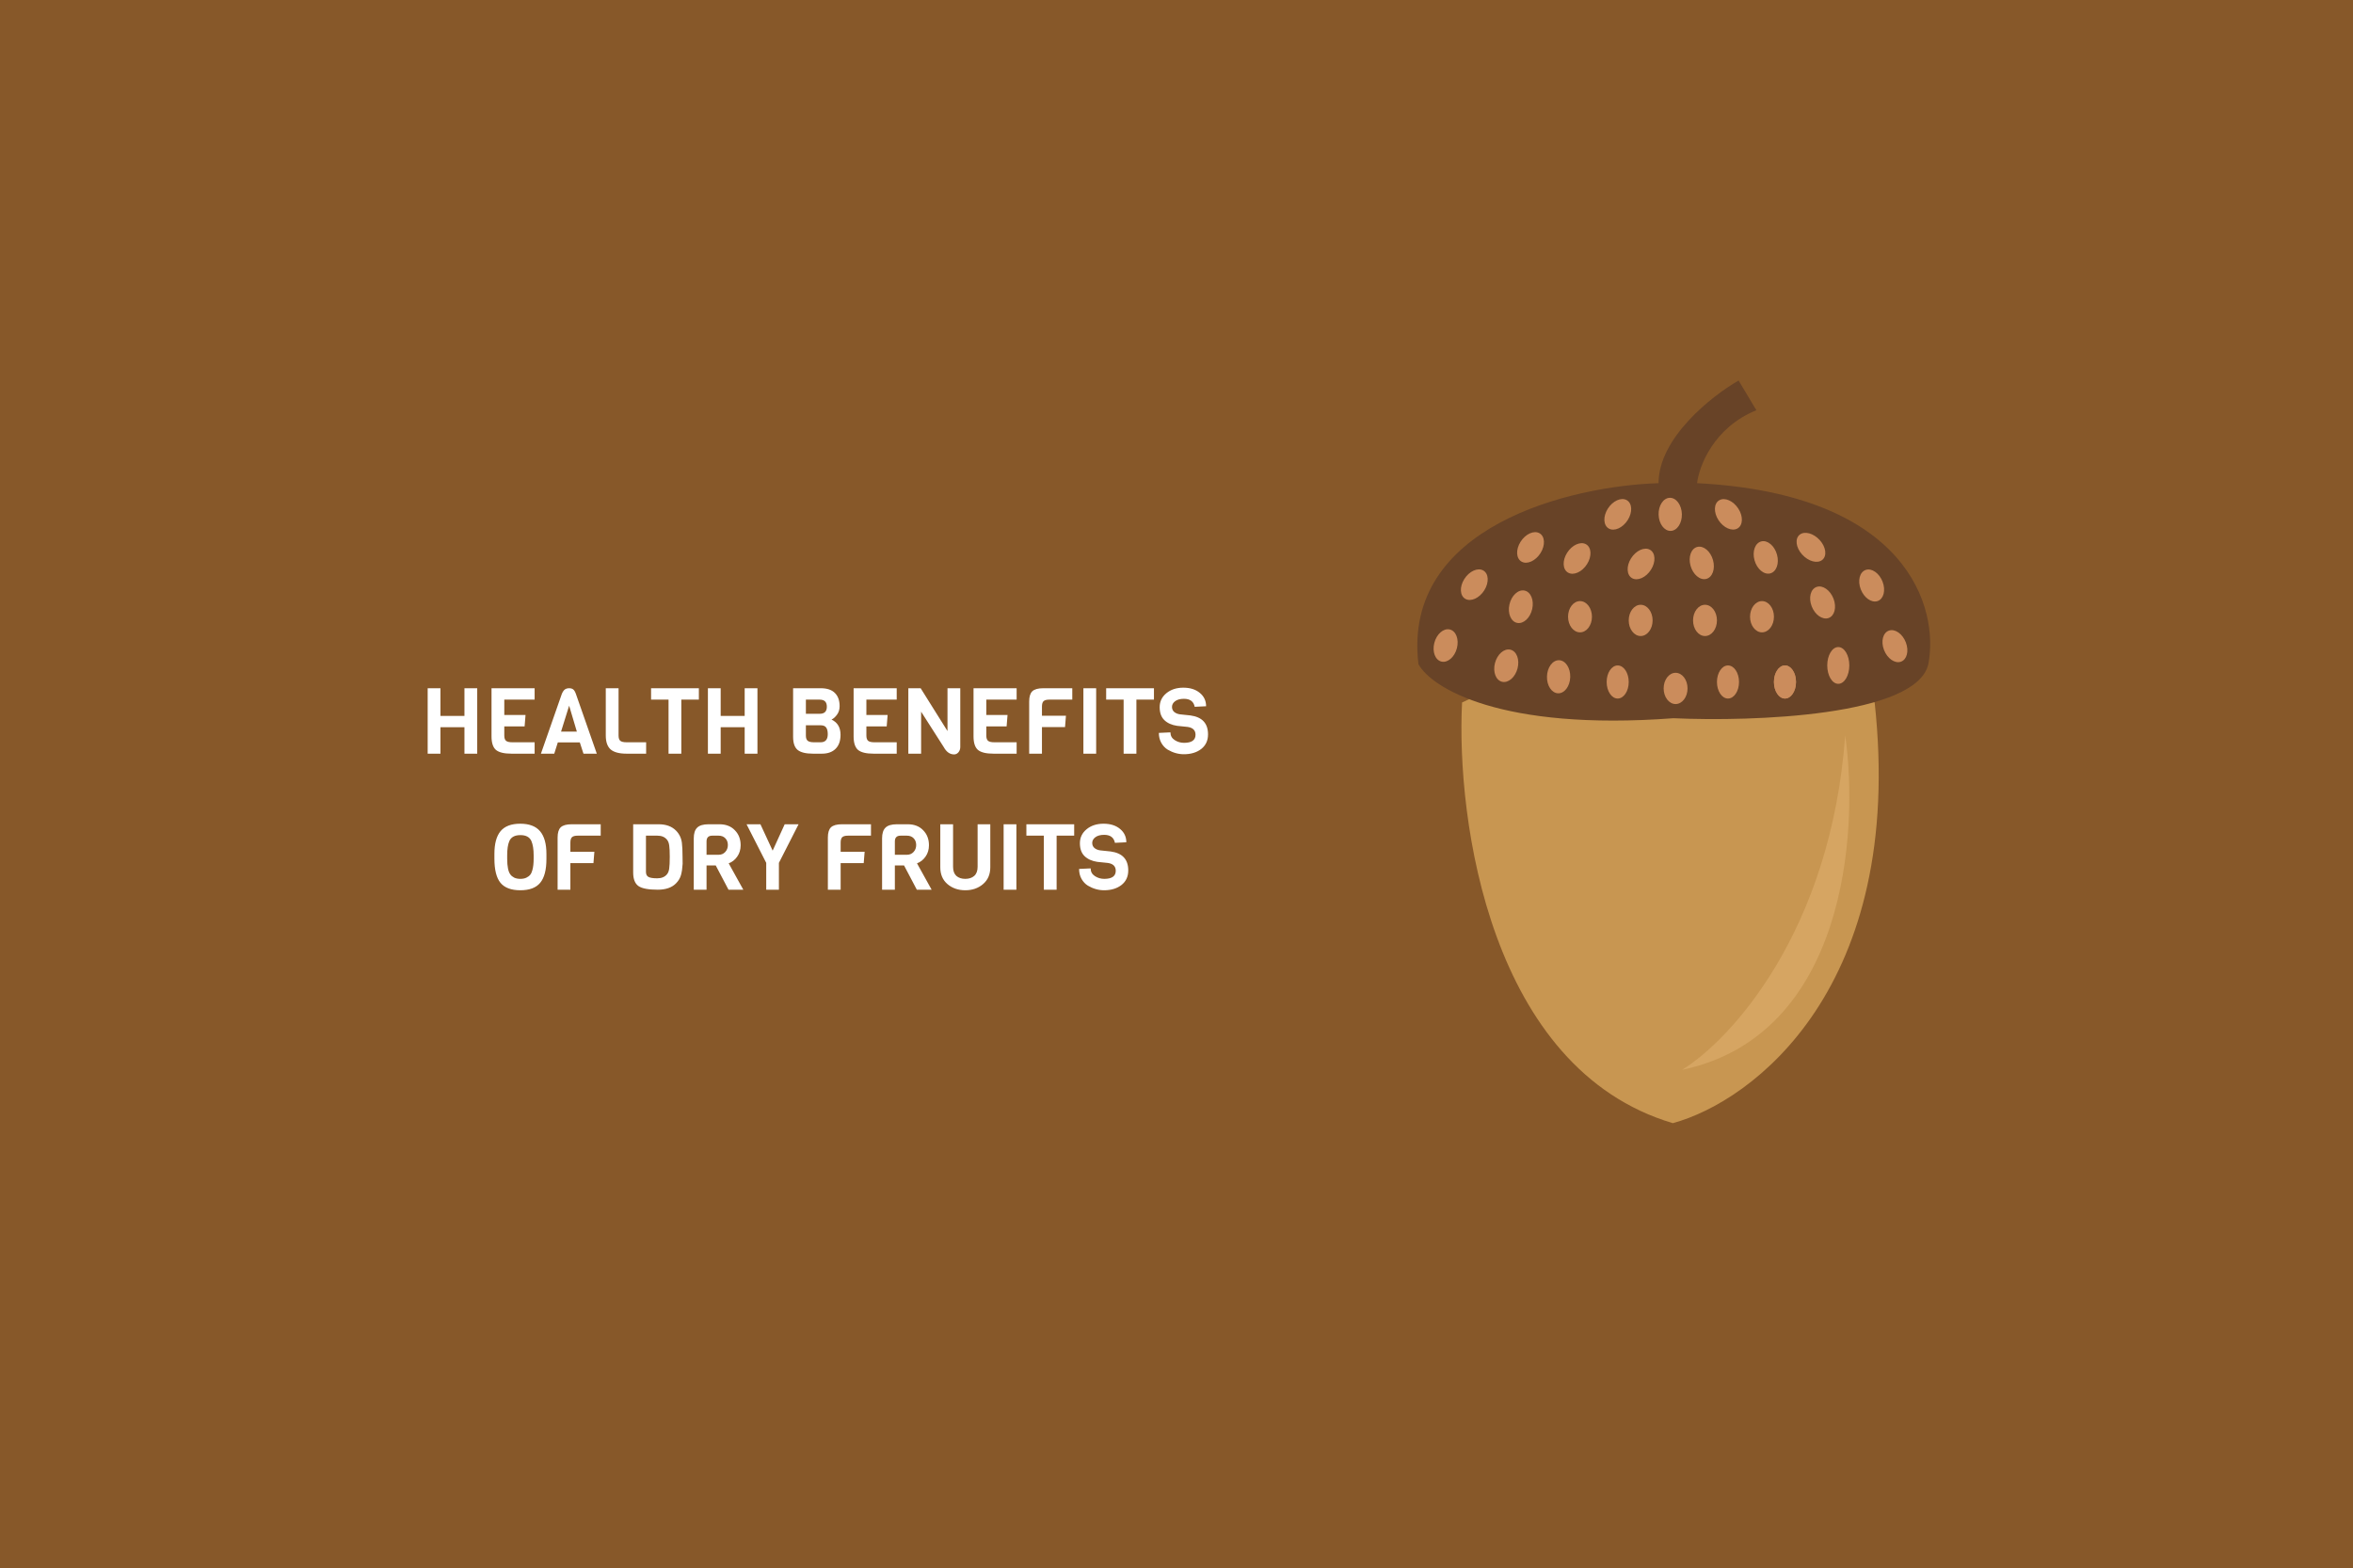 <?xml version="1.0" encoding="UTF-8"?> <svg xmlns="http://www.w3.org/2000/svg" width="1280" height="853" viewBox="0 0 1280 853" fill="none"><rect x="0" y="0" width="1280" height="853" fill="#333333" stroke="none"/><rect width="1280" height="853" fill="#9C6227" fill-opacity="0.8"></rect><path d="M909.986 611C810.519 581.471 792.111 446.131 795.34 382.152L909.986 329L1019.79 382.152C1036.58 536.883 953.585 599.188 909.986 611Z" fill="#C89651"></path><path d="M915 582C941.358 565.855 996.011 506.852 1003.76 400C1011.29 452.839 1004.08 563.213 915 582Z" fill="#D6A562"></path><path d="M771.617 361.321C762.587 286.071 854.932 264.319 902.234 262.849C902.234 238.158 931.26 215.328 945.773 207L955.448 223.167C932.227 232.573 924.272 253.541 923.197 262.849C1038.01 268.728 1054.89 330.946 1048.98 361.321C1042.53 389.539 953.836 392.675 910.297 390.715C816.124 397.77 778.605 374.058 771.617 361.321Z" fill="#684327"></path><ellipse cx="880" cy="371" rx="6" ry="9" fill="#CB8C5C"></ellipse><ellipse cx="911.5" cy="374.5" rx="6.5" ry="8.5" fill="#CB8C5C"></ellipse><ellipse cx="940" cy="371" rx="6" ry="9" fill="#CB8C5C"></ellipse><ellipse cx="971" cy="371" rx="6" ry="9" fill="#CB8C5C"></ellipse><ellipse cx="971" cy="371" rx="6" ry="9" fill="#CB8C5C"></ellipse><ellipse cx="1000" cy="362" rx="6" ry="10" fill="#CB8C5C"></ellipse><ellipse cx="958.5" cy="335.5" rx="6.5" ry="8.5" fill="#CB8C5C"></ellipse><ellipse cx="927.5" cy="337.5" rx="6.5" ry="8.5" fill="#CB8C5C"></ellipse><ellipse cx="892.5" cy="337.5" rx="6.5" ry="8.5" fill="#CB8C5C"></ellipse><ellipse cx="859.5" cy="335.5" rx="6.5" ry="8.5" fill="#CB8C5C"></ellipse><ellipse rx="6.314" ry="9.022" transform="matrix(0.98 0.199 -0.221 0.975 827.308 330.058)" fill="#CB8C5C"></ellipse><ellipse rx="6.243" ry="9.132" transform="matrix(0.87 0.492 -0.533 0.846 801.998 318.059)" fill="#CB8C5C"></ellipse><ellipse rx="6.243" ry="9.132" transform="matrix(0.87 0.492 -0.533 0.846 832.592 297.804)" fill="#CB8C5C"></ellipse><ellipse rx="6.243" ry="9.132" transform="matrix(0.87 0.492 -0.533 0.846 880.051 279.804)" fill="#CB8C5C"></ellipse><ellipse rx="6.24" ry="9.137" transform="matrix(0.864 -0.503 0.544 0.839 940.227 279.809)" fill="#CB8C5C"></ellipse><ellipse rx="6.328" ry="9" transform="matrix(1 -0.023 0.026 1 908.588 279.809)" fill="#CB8C5C"></ellipse><ellipse rx="6.243" ry="9.132" transform="matrix(0.87 0.492 -0.533 0.846 857.904 303.804)" fill="#CB8C5C"></ellipse><ellipse rx="6.243" ry="9.132" transform="matrix(0.87 0.492 -0.533 0.846 892.707 306.804)" fill="#CB8C5C"></ellipse><ellipse rx="6.307" ry="9.032" transform="matrix(0.97 -0.241 0.267 0.964 925.742 306.229)" fill="#CB8C5C"></ellipse><ellipse rx="6.307" ry="9.032" transform="matrix(0.97 -0.241 0.267 0.964 960.545 303.229)" fill="#CB8C5C"></ellipse><ellipse rx="6.192" ry="9.21" transform="matrix(0.778 -0.628 0.668 0.744 985.135 297.742)" fill="#CB8C5C"></ellipse><ellipse rx="6.29" ry="9.059" transform="matrix(0.945 -0.326 0.358 0.934 991.463 327.743)" fill="#CB8C5C"></ellipse><ellipse rx="6.29" ry="9.059" transform="matrix(0.945 -0.326 0.358 0.934 1018.16 318.508)" fill="#CB8C5C"></ellipse><ellipse rx="6.29" ry="9.059" transform="matrix(0.945 -0.326 0.358 0.934 1030.81 351.508)" fill="#CB8C5C"></ellipse><ellipse rx="6.328" ry="9" transform="matrix(1 0.025 -0.028 1 847.859 368.158)" fill="#CB8C5C"></ellipse><ellipse rx="6.31" ry="9.028" transform="matrix(0.974 0.226 -0.249 0.968 819.384 362.158)" fill="#CB8C5C"></ellipse><ellipse rx="6.31" ry="9.028" transform="matrix(0.974 0.226 -0.249 0.968 786.399 351.167)" fill="#CB8C5C"></ellipse><path d="M259.6 410H252.65V395.6H239.6V410H232.65V374.4H239.6V389.45H252.65V374.4H259.6V410ZM290.829 410H278.229C274.229 410 271.412 409.317 269.779 407.95C268.179 406.55 267.379 404.1 267.379 400.6V374.4H290.829V380.6H274.329V388.95H285.879L285.379 395.15H274.329V400.1C274.329 401.5 274.645 402.467 275.279 403C275.912 403.533 277.062 403.8 278.729 403.8H290.829V410ZM324.652 410H317.402L315.402 403.85H303.452L301.502 410H294.252L305.652 377.4C306.152 376.267 306.702 375.483 307.302 375.05C307.935 374.617 308.702 374.4 309.602 374.4C310.502 374.4 311.219 374.6 311.752 375C312.319 375.4 312.819 376.2 313.252 377.4L324.652 410ZM313.802 398L309.602 383.9L305.202 398H313.802ZM351.487 410H340.887C336.887 410 333.987 409.233 332.187 407.7C330.42 406.133 329.537 403.6 329.537 400.1V374.4H336.487V400.1C336.487 401.5 336.803 402.467 337.437 403C338.07 403.533 339.22 403.8 340.887 403.8H351.487V410ZM380.177 380.6H370.627V410H363.677V380.6H354.177V374.4H380.177V380.6ZM412.041 410H405.091V395.6H392.041V410H385.091V374.4H392.041V389.45H405.091V374.4H412.041V410ZM457.241 399.75C457.241 403.05 456.341 405.583 454.541 407.35C452.774 409.117 450.291 410 447.091 410H442.291C438.358 410 435.558 409.317 433.891 407.95C432.258 406.583 431.441 404.217 431.441 400.85V374.4H446.491C449.891 374.4 452.441 375.25 454.141 376.95C455.874 378.65 456.741 381.05 456.741 384.15C456.741 385.95 456.274 387.483 455.341 388.75C454.441 390.017 453.441 390.917 452.341 391.45C455.608 392.983 457.241 395.75 457.241 399.75ZM445.941 388.3C448.508 388.3 449.791 387.017 449.791 384.45C449.791 381.883 448.508 380.6 445.941 380.6H438.391V388.3H445.941ZM450.291 399.4C450.291 397.8 450.008 396.6 449.441 395.8C448.874 394.967 447.858 394.55 446.391 394.55H438.391V400.15C438.391 401.517 438.724 402.467 439.391 403C440.091 403.533 441.224 403.8 442.791 403.8H446.391C448.991 403.8 450.291 402.333 450.291 399.4ZM487.801 410H475.201C471.201 410 468.385 409.317 466.751 407.95C465.151 406.55 464.351 404.1 464.351 400.6V374.4H487.801V380.6H471.301V388.95H482.851L482.351 395.15H471.301V400.1C471.301 401.5 471.618 402.467 472.251 403C472.885 403.533 474.035 403.8 475.701 403.8H487.801V410ZM522.375 374.4V406.4C522.375 407.5 522.041 408.45 521.375 409.25C520.708 410.017 519.925 410.4 519.025 410.4C516.725 410.4 514.841 409.067 513.375 406.4L501.075 387.15V410H494.125V374.4H500.825L515.425 397.7V374.4H522.375ZM553.036 410H540.436C536.436 410 533.619 409.317 531.986 407.95C530.386 406.55 529.586 404.1 529.586 400.6V374.4H553.036V380.6H536.536V388.95H548.086L547.586 395.15H536.536V400.1C536.536 401.5 536.852 402.467 537.486 403C538.119 403.533 539.269 403.8 540.936 403.8H553.036V410ZM583.309 380.6H570.759C569.292 380.6 568.259 380.883 567.659 381.45C567.092 382.017 566.809 383 566.809 384.4V389.35H579.859L579.359 395.55H566.809V410H559.859V381.65C559.859 379.017 560.426 377.15 561.559 376.05C562.726 374.95 564.709 374.4 567.509 374.4H583.309V380.6ZM596.301 410H589.351V374.4H596.301V410ZM627.736 380.6H618.186V410H611.236V380.6H601.736V374.4H627.736V380.6ZM657.15 399.5C657.15 402.867 655.917 405.517 653.45 407.45C650.983 409.35 647.833 410.3 644 410.3C640.967 410.3 638.033 409.467 635.2 407.8C633.8 406.933 632.65 405.717 631.75 404.15C630.85 402.55 630.4 400.733 630.4 398.7L636.7 398.4C636.7 400.2 637.467 401.6 639 402.6C640.533 403.6 642.233 404.1 644.1 404.1C648.267 404.1 650.35 402.633 650.35 399.7C650.35 397.3 648.933 395.883 646.1 395.45L640.3 394.85C637.4 394.417 635.1 393.383 633.4 391.75C631.7 390.117 630.85 387.767 630.85 384.7C630.85 381.633 632.067 379.1 634.5 377.1C636.933 375.1 640 374.1 643.7 374.1C647.433 374.1 650.433 375.05 652.7 376.95C654.967 378.817 656.1 381.233 656.1 384.2L649.9 384.5C649.333 381.6 647.383 380.15 644.05 380.15C642.017 380.15 640.417 380.583 639.25 381.45C638.117 382.317 637.55 383.35 637.55 384.55C637.55 385.717 637.967 386.65 638.8 387.35C639.633 388.017 640.667 388.433 641.9 388.6L647.6 389.2C653.967 390.067 657.15 393.5 657.15 399.5Z" fill="white"></path><path d="M297.25 464.55V467.25C297.25 473.217 296.117 477.55 293.85 480.25C291.617 482.95 288.017 484.3 283.05 484.3C278.083 484.3 274.483 482.95 272.25 480.25C270.05 477.55 268.95 473.167 268.95 467.1V464.5C268.95 458.967 270.067 454.85 272.3 452.15C274.567 449.45 278.133 448.1 283 448.1C287.9 448.1 291.5 449.467 293.8 452.2C296.1 454.933 297.25 459.05 297.25 464.55ZM290.3 467.1V465.25C290.3 462.05 289.9 459.5 289.1 457.6C288.167 455.4 286.167 454.3 283.1 454.3C280 454.3 277.983 455.4 277.05 457.6C276.283 459.4 275.9 461.95 275.9 465.25V467.1C275.9 471.4 276.5 474.3 277.7 475.8C278.167 476.433 278.85 476.983 279.75 477.45C280.683 477.883 281.783 478.1 283.05 478.1C284.35 478.1 285.45 477.883 286.35 477.45C287.25 477.017 287.95 476.483 288.45 475.85C288.95 475.217 289.333 474.383 289.6 473.35C290.067 471.717 290.3 469.633 290.3 467.1ZM326.778 454.6H314.228C312.761 454.6 311.728 454.883 311.128 455.45C310.561 456.017 310.278 457 310.278 458.4V463.35H323.328L322.828 469.55H310.278V484H303.328V455.65C303.328 453.017 303.894 451.15 305.028 450.05C306.194 448.95 308.178 448.4 310.978 448.4H326.778V454.6ZM371.291 466.05L371.341 469.9C371.208 472.333 370.908 474.383 370.441 476.05C369.974 477.717 369.058 479.233 367.691 480.6C365.424 482.867 362.124 484 357.791 484C352.691 484 349.191 483.333 347.291 482C345.391 480.633 344.441 478.183 344.441 474.65V448.4H358.291C362.291 448.4 365.424 449.533 367.691 451.8C369.524 453.633 370.608 455.867 370.941 458.5C371.174 460.367 371.291 462.883 371.291 466.05ZM362.841 475.6C363.474 474.833 363.874 473.783 364.041 472.45C364.241 471.083 364.341 468.967 364.341 466.1C364.341 463.233 364.241 461.167 364.041 459.9C363.874 458.6 363.474 457.567 362.841 456.8C361.641 455.333 359.908 454.6 357.641 454.6H351.391V474.3C351.391 475.633 351.841 476.55 352.741 477.05C353.641 477.55 355.241 477.8 357.541 477.8C359.874 477.8 361.641 477.067 362.841 475.6ZM404.35 484H396.3L389.35 470.8H384.35V484H377.4V456.05C377.4 453.383 378.017 451.45 379.25 450.25C380.483 449.017 382.55 448.4 385.45 448.4H391.35C394.883 448.4 397.683 449.483 399.75 451.65C401.85 453.783 402.9 456.5 402.9 459.8C402.9 462.2 402.267 464.283 401 466.05C399.767 467.783 398.233 468.983 396.4 469.65L404.35 484ZM390.9 465C392.367 465 393.567 464.5 394.5 463.5C395.467 462.467 395.95 461.2 395.95 459.7C395.95 458.167 395.483 456.933 394.55 456C393.65 455.067 392.433 454.6 390.9 454.6H387.45C385.383 454.6 384.35 455.65 384.35 457.75V465H390.9ZM434.415 448.4L423.715 469.4V484H416.815V469.4L406.115 448.4H413.665L420.315 462.75L426.865 448.4H434.415ZM473.799 454.6H461.249C459.783 454.6 458.749 454.883 458.149 455.45C457.583 456.017 457.299 457 457.299 458.4V463.35H470.349L469.849 469.55H457.299V484H450.349V455.65C450.349 453.017 450.916 451.15 452.049 450.05C453.216 448.95 455.199 448.4 457.999 448.4H473.799V454.6ZM506.791 484H498.741L491.791 470.8H486.791V484H479.841V456.05C479.841 453.383 480.458 451.45 481.691 450.25C482.925 449.017 484.991 448.4 487.891 448.4H493.791C497.325 448.4 500.125 449.483 502.191 451.65C504.291 453.783 505.341 456.5 505.341 459.8C505.341 462.2 504.708 464.283 503.441 466.05C502.208 467.783 500.675 468.983 498.841 469.65L506.791 484ZM493.341 465C494.808 465 496.008 464.5 496.941 463.5C497.908 462.467 498.391 461.2 498.391 459.7C498.391 458.167 497.925 456.933 496.991 456C496.091 455.067 494.875 454.6 493.341 454.6H489.891C487.825 454.6 486.791 455.65 486.791 457.75V465H493.341ZM538.706 448.4V471.8C538.706 475.667 537.39 478.717 534.756 480.95C532.156 483.183 528.94 484.3 525.106 484.3C521.273 484.3 518.04 483.183 515.406 480.95C512.806 478.717 511.506 475.667 511.506 471.8V448.4H518.456V471.55C518.456 473.75 519.056 475.4 520.256 476.5C521.49 477.567 523.106 478.1 525.106 478.1C527.106 478.1 528.723 477.567 529.956 476.5C531.19 475.4 531.806 473.75 531.806 471.55V448.4H538.706ZM552.905 484H545.955V448.4H552.905V484ZM584.339 454.6H574.789V484H567.839V454.6H558.339V448.4H584.339V454.6ZM613.754 473.5C613.754 476.867 612.52 479.517 610.054 481.45C607.587 483.35 604.437 484.3 600.604 484.3C597.57 484.3 594.637 483.467 591.804 481.8C590.404 480.933 589.254 479.717 588.354 478.15C587.454 476.55 587.004 474.733 587.004 472.7L593.304 472.4C593.304 474.2 594.07 475.6 595.604 476.6C597.137 477.6 598.837 478.1 600.704 478.1C604.87 478.1 606.954 476.633 606.954 473.7C606.954 471.3 605.537 469.883 602.704 469.45L596.904 468.85C594.004 468.417 591.704 467.383 590.004 465.75C588.304 464.117 587.454 461.767 587.454 458.7C587.454 455.633 588.67 453.1 591.104 451.1C593.537 449.1 596.604 448.1 600.304 448.1C604.037 448.1 607.037 449.05 609.304 450.95C611.57 452.817 612.704 455.233 612.704 458.2L606.504 458.5C605.937 455.6 603.987 454.15 600.654 454.15C598.62 454.15 597.02 454.583 595.854 455.45C594.72 456.317 594.154 457.35 594.154 458.55C594.154 459.717 594.57 460.65 595.404 461.35C596.237 462.017 597.27 462.433 598.504 462.6L604.204 463.2C610.57 464.067 613.754 467.5 613.754 473.5Z" fill="white"></path></svg> 